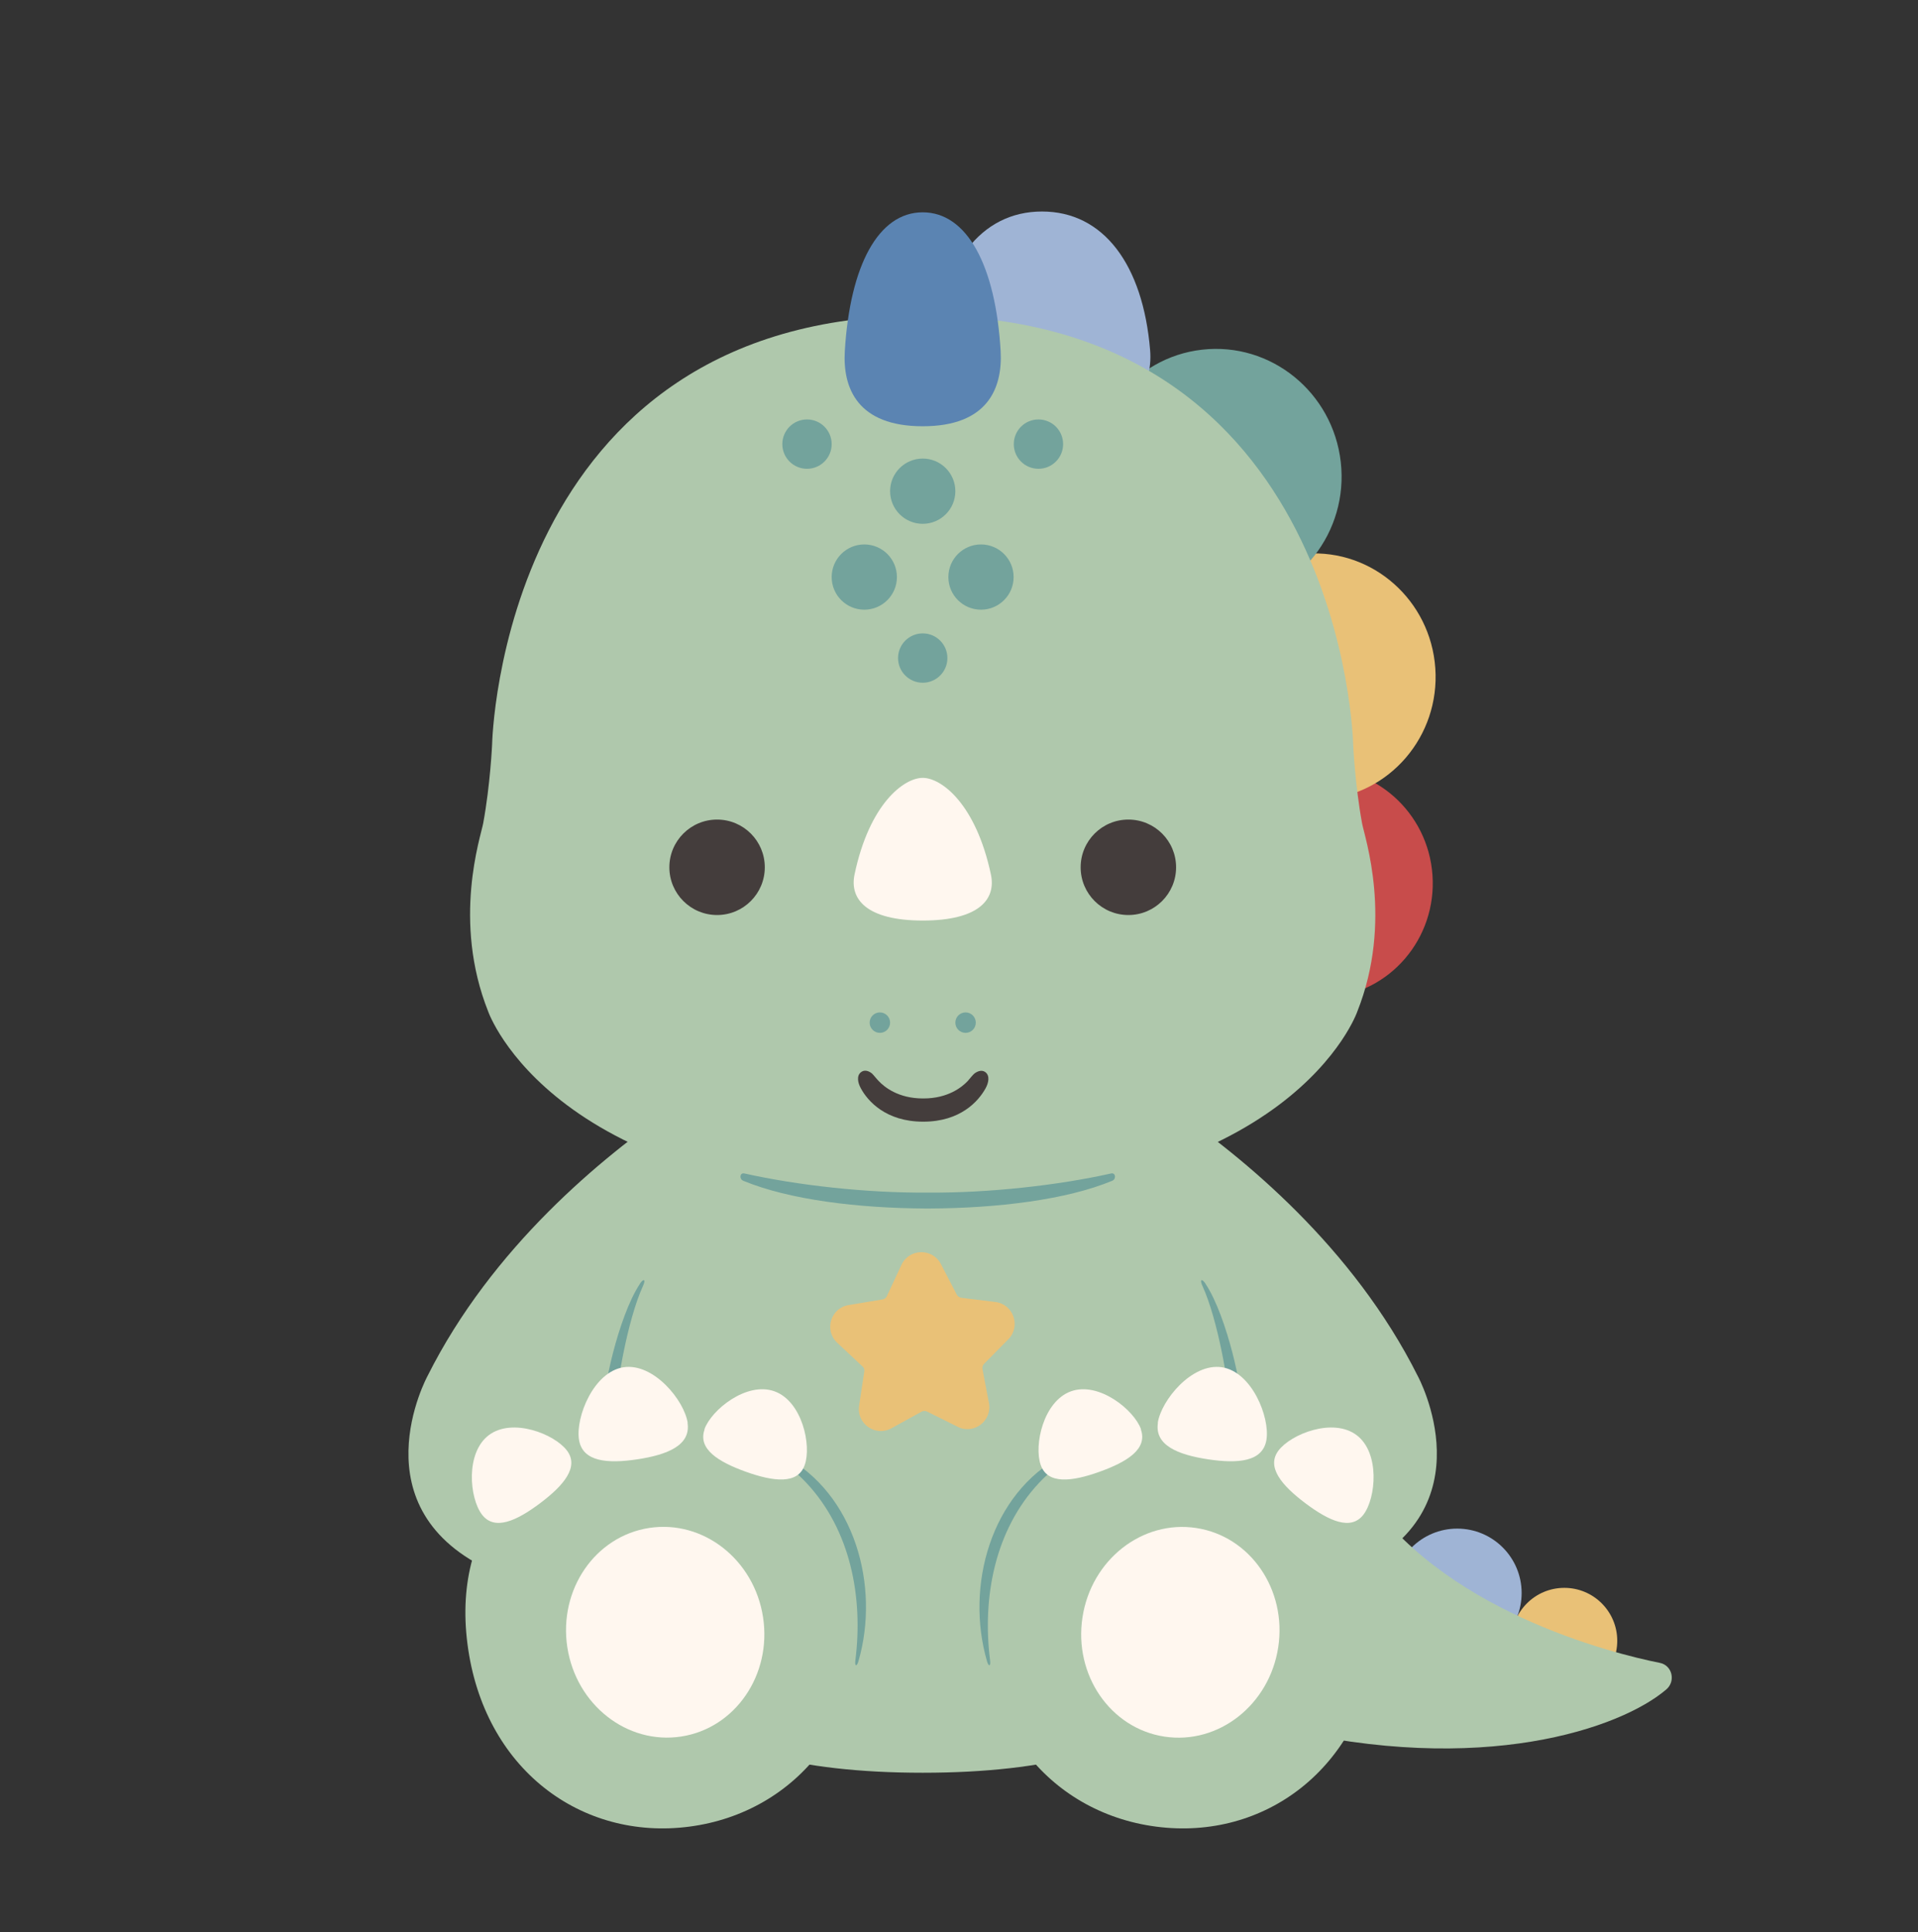 <svg viewBox="0 0 118.17 119.02" xmlns="http://www.w3.org/2000/svg" data-name="Layer 1" id="Layer_1">
  <rect x="0" y="0" width="118.17" height="119.02" fill="#333333" stroke="none"/>
  <defs>
    <style>
      .cls-1, .cls-2 {
        fill: #443d3c;
      }

      .cls-3 {
        fill: #afc8ac;
      }

      .cls-2 {
        stroke: #443d3c;
        stroke-linecap: round;
        stroke-linejoin: round;
        stroke-width: 1.7px;
      }

      .cls-4 {
        fill: #c84c4b;
      }

      .cls-5 {
        fill: #fff7ef;
      }

      .cls-6 {
        fill: #73a39c;
      }

      .cls-7 {
        fill: #e9c177;
      }

      .cls-8 {
        fill: #5b84b2;
      }

      .cls-9 {
        fill: #9fb4d5;
      }
    </style>
  </defs>
  <path d="M83.3,96.82c8.53-3.82,4.05-12.05,4.05-12.05-3.97-7.93-10.78-13.51-15.18-16.51h-30.65c-4.4,3-11.21,8.58-15.18,16.51,0,0-4.48,8.23,4.05,12.05" class="cls-3"></path>
  <path d="M72.7,76.11s5.28,9.16,4.42,19.95c-.55,6.95-4.53,13.15-20.27,13.15-15.73,0-19.71-6.2-20.27-13.15-.86-10.79,4.42-19.95,4.42-19.95" class="cls-3"></path>
  <g>
    <path d="M39.42,79.1c-1.34,2.01-2.37,6.91-2.08,7.13.62.47.03-.08.18,0,.19.11.54.29.5-.13-.05-.58.62-4.76,1.6-6.89.18-.39.04-.48-.2-.12Z" class="cls-6"></path>
    <path d="M74.28,79.1c1.34,2.01,2.37,6.91,2.08,7.13-.62.47-.03-.08-.18,0-.19.11-.54.29-.5-.13.05-.58-.62-4.76-1.6-6.89-.18-.39-.04-.48.2-.12Z" class="cls-6"></path>
  </g>
  <ellipse transform="translate(-2.44 6.52) rotate(-6.46)" ry="5.89" rx="5.79" cy="24.88" cx="56.54" class="cls-2"></ellipse>
  <ellipse transform="translate(-3.56 5.74) rotate(-3.95)" ry="7.07" rx="6.95" cy="54.39" cx="81.33" class="cls-4"></ellipse>
  <ellipse transform="translate(-2.68 5.68) rotate(-3.95)" ry="7.59" rx="7.46" cy="41.68" cx="80.99" class="cls-7"></ellipse>
  <ellipse transform="translate(-2.82 8.61) rotate(-6.46)" ry="7.84" rx="7.71" cy="29.34" cx="74.94" class="cls-6"></ellipse>
  <g>
    <g>
      <circle r="3.97" cy="98.14" cx="89.78" class="cls-9"></circle>
      <circle r="3.26" cy="101.08" cx="96.38" class="cls-7"></circle>
    </g>
    <path d="M78.72,106.43c12.61,3.04,21.16.03,23.94-2.35.6-.51.37-1.49-.4-1.64-2.93-.58-13.63-3.26-18.38-10.76" class="cls-3"></path>
  </g>
  <g>
    <g>
      <path d="M52.89,98.12c.99,7.72-3.77,13.54-10.42,14.41-6.65.87-12.68-3.54-13.67-11.26-.99-7.72,3.94-12.44,10.59-13.31,6.65-.87,12.51,2.45,13.5,10.16Z" class="cls-3"></path>
      <g>
        <path d="M42.36,87.66c.21,1.38-1.24,1.96-3.08,2.24-1.85.28-3.4.16-3.61-1.22-.21-1.38.9-4.17,2.75-4.45s3.74,2.04,3.95,3.43Z" class="cls-5"></path>
        <path d="M34.93,89.36c.77,1.02-.21,2.16-1.66,3.25-1.45,1.09-2.81,1.71-3.58.69-.77-1.02-1.02-3.8.43-4.89,1.45-1.09,4.04-.07,4.81.95Z" class="cls-5"></path>
      </g>
      <ellipse transform="translate(-14.72 7.34) rotate(-8.69)" ry="6.5" rx="6.1" cy="100.56" cx="40.98" class="cls-5"></ellipse>
    </g>
    <g>
      <path d="M60.81,98.12c-.99,7.72,3.77,13.54,10.42,14.41,6.65.87,12.68-3.54,13.67-11.26.99-7.72-3.94-12.44-10.59-13.31-6.65-.87-12.51,2.45-13.5,10.16Z" class="cls-3"></path>
      <g>
        <path d="M71.34,87.66c-.21,1.38,1.24,1.96,3.08,2.24,1.85.28,3.4.16,3.61-1.22s-.9-4.17-2.75-4.45c-1.85-.28-3.74,2.04-3.95,3.43Z" class="cls-5"></path>
        <path d="M78.77,89.36c-.77,1.02.21,2.16,1.66,3.25,1.45,1.09,2.81,1.71,3.58.69s1.02-3.8-.43-4.89-4.04-.07-4.81.95Z" class="cls-5"></path>
      </g>
      <ellipse transform="translate(-37.67 157.25) rotate(-81.31)" ry="6.1" rx="6.5" cy="100.56" cx="72.72" class="cls-5"></ellipse>
    </g>
  </g>
  <path d="M59.03,87.91l-1.91-.95c-.1-.05-.23-.05-.33,0l-1.87,1.03c-.98.54-2.16-.28-1.99-1.39l.32-2.11c.02-.12-.02-.23-.11-.31l-1.56-1.46c-.82-.77-.4-2.14.7-2.32l2.1-.35c.12-.02.21-.09.26-.2l.9-1.93c.48-1.02,1.91-1.04,2.43-.05l.98,1.89c.05.1.16.17.27.19l2.11.26c1.11.14,1.58,1.49.8,2.29l-1.5,1.52c-.08.08-.12.2-.1.32l.4,2.09c.21,1.1-.93,1.97-1.93,1.47Z" class="cls-7"></path>
  <g>
    <path d="M64.2,26.21c5.55,0,6.85-2.33,6.66-4.64-.44-5.27-2.87-8.54-6.66-8.54-3.79,0-6.23,3.27-6.66,8.54-.19,2.31,1.12,4.64,6.66,4.64Z" class="cls-9"></path>
    <path d="M56.82,19.44c26.02,0,26.55,26.42,26.55,26.42,0,0,.11,2.48.55,4.87.15.82,1.93,6-.3,11.6,0,0-4.01,11.52-26.78,11.52h.03c-22.77,0-26.79-11.53-26.79-11.53-2.23-5.6-.46-10.78-.31-11.6.44-2.39.55-4.87.55-4.87,0,0,.51-26.42,26.53-26.41" class="cls-3"></path>
    <g>
      <circle r="2.94" cy="53.43" cx="44.18" class="cls-1"></circle>
      <circle r="2.94" cy="53.43" cx="69.52" class="cls-1"></circle>
    </g>
    <g>
      <circle r=".63" cy="63" cx="54.21" class="cls-6"></circle>
      <circle r=".63" cy="63" cx="59.49" class="cls-6"></circle>
    </g>
    <g>
      <circle r="2.01" cy="30.26" cx="56.85" class="cls-6"></circle>
      <circle r="1.52" cy="40.54" cx="56.85" class="cls-6"></circle>
      <g>
        <circle r="1.52" cy="27.36" cx="49.72" class="cls-6"></circle>
        <circle r="1.52" cy="27.36" cx="63.98" class="cls-6"></circle>
      </g>
      <g>
        <circle r="2.01" cy="35.55" cx="53.25" class="cls-6"></circle>
        <circle r="2.01" cy="35.55" cx="60.44" class="cls-6"></circle>
      </g>
    </g>
    <path d="M56.85,56.71c3.47,0,4.53-1.31,4.2-2.84-.93-4.37-3.06-5.95-4.2-5.95-1.15,0-3.28,1.58-4.2,5.95-.32,1.52.74,2.84,4.2,2.84Z" class="cls-5"></path>
    <path d="M56.85,26.26c3.99,0,4.93-2.33,4.8-4.64-.31-5.27-2.07-8.54-4.8-8.54-2.73,0-4.48,3.27-4.8,8.54-.14,2.31.8,4.64,4.8,4.64Z" class="cls-8"></path>
    <path d="M56.89,69.1c2.29,0,3.4-1.27,3.83-2.05.19-.34.28-.78-.01-1-.2-.15-.45-.08-.67.08-.09.07-.31.34-.42.47-.35.37-1.21,1.07-2.72,1.07h-.04c-1.51,0-2.37-.7-2.72-1.07-.12-.12-.34-.4-.42-.47-.21-.17-.47-.24-.67-.08-.29.22-.2.66-.01,1,.42.78,1.54,2.05,3.83,2.05h.04Z" class="cls-1"></path>
  </g>
  <path d="M68.46,72.29c-3.26.73-7.53,1.21-11.3,1.18-3.78.03-8.04-.45-11.3-1.18-.28-.06-.33.34-.07.45,2.85,1.18,7.1,1.69,11.25,1.71h0s.08,0,.12,0c.04,0,.08,0,.12,0h0c4.15-.02,8.41-.53,11.25-1.71.26-.11.2-.51-.07-.45Z" class="cls-6"></path>
  <g>
    <path d="M52.89,102.34c1.34-4.62-.22-10.35-4.65-12.67,0,0-.01,0-.02-.01-.19-.1-.35.18-.17.3.6.41,1.14.87,1.63,1.39,2.73,2.91,3.51,7.06,3.02,10.94-.05.37.09.4.19.05Z" class="cls-6"></path>
    <path d="M60.81,102.34c-1.34-4.62.22-10.35,4.65-12.67,0,0,.01,0,.02-.01.19-.1.35.18.17.3-.6.41-1.14.87-1.63,1.39-2.73,2.91-3.51,7.06-3.02,10.94.05.37-.09.4-.19.05Z" class="cls-6"></path>
  </g>
  <g>
    <path d="M43.41,88.06c-.43,1.21.85,2,2.55,2.61,1.71.61,3.2.79,3.62-.42.43-1.21-.16-3.93-1.87-4.54s-3.88,1.14-4.31,2.34Z" class="cls-5"></path>
    <path d="M70.29,88.06c.43,1.21-.85,2-2.55,2.61s-3.2.79-3.62-.42c-.43-1.21.16-3.93,1.87-4.54,1.71-.61,3.88,1.14,4.31,2.34Z" class="cls-5"></path>
  </g>
</svg>